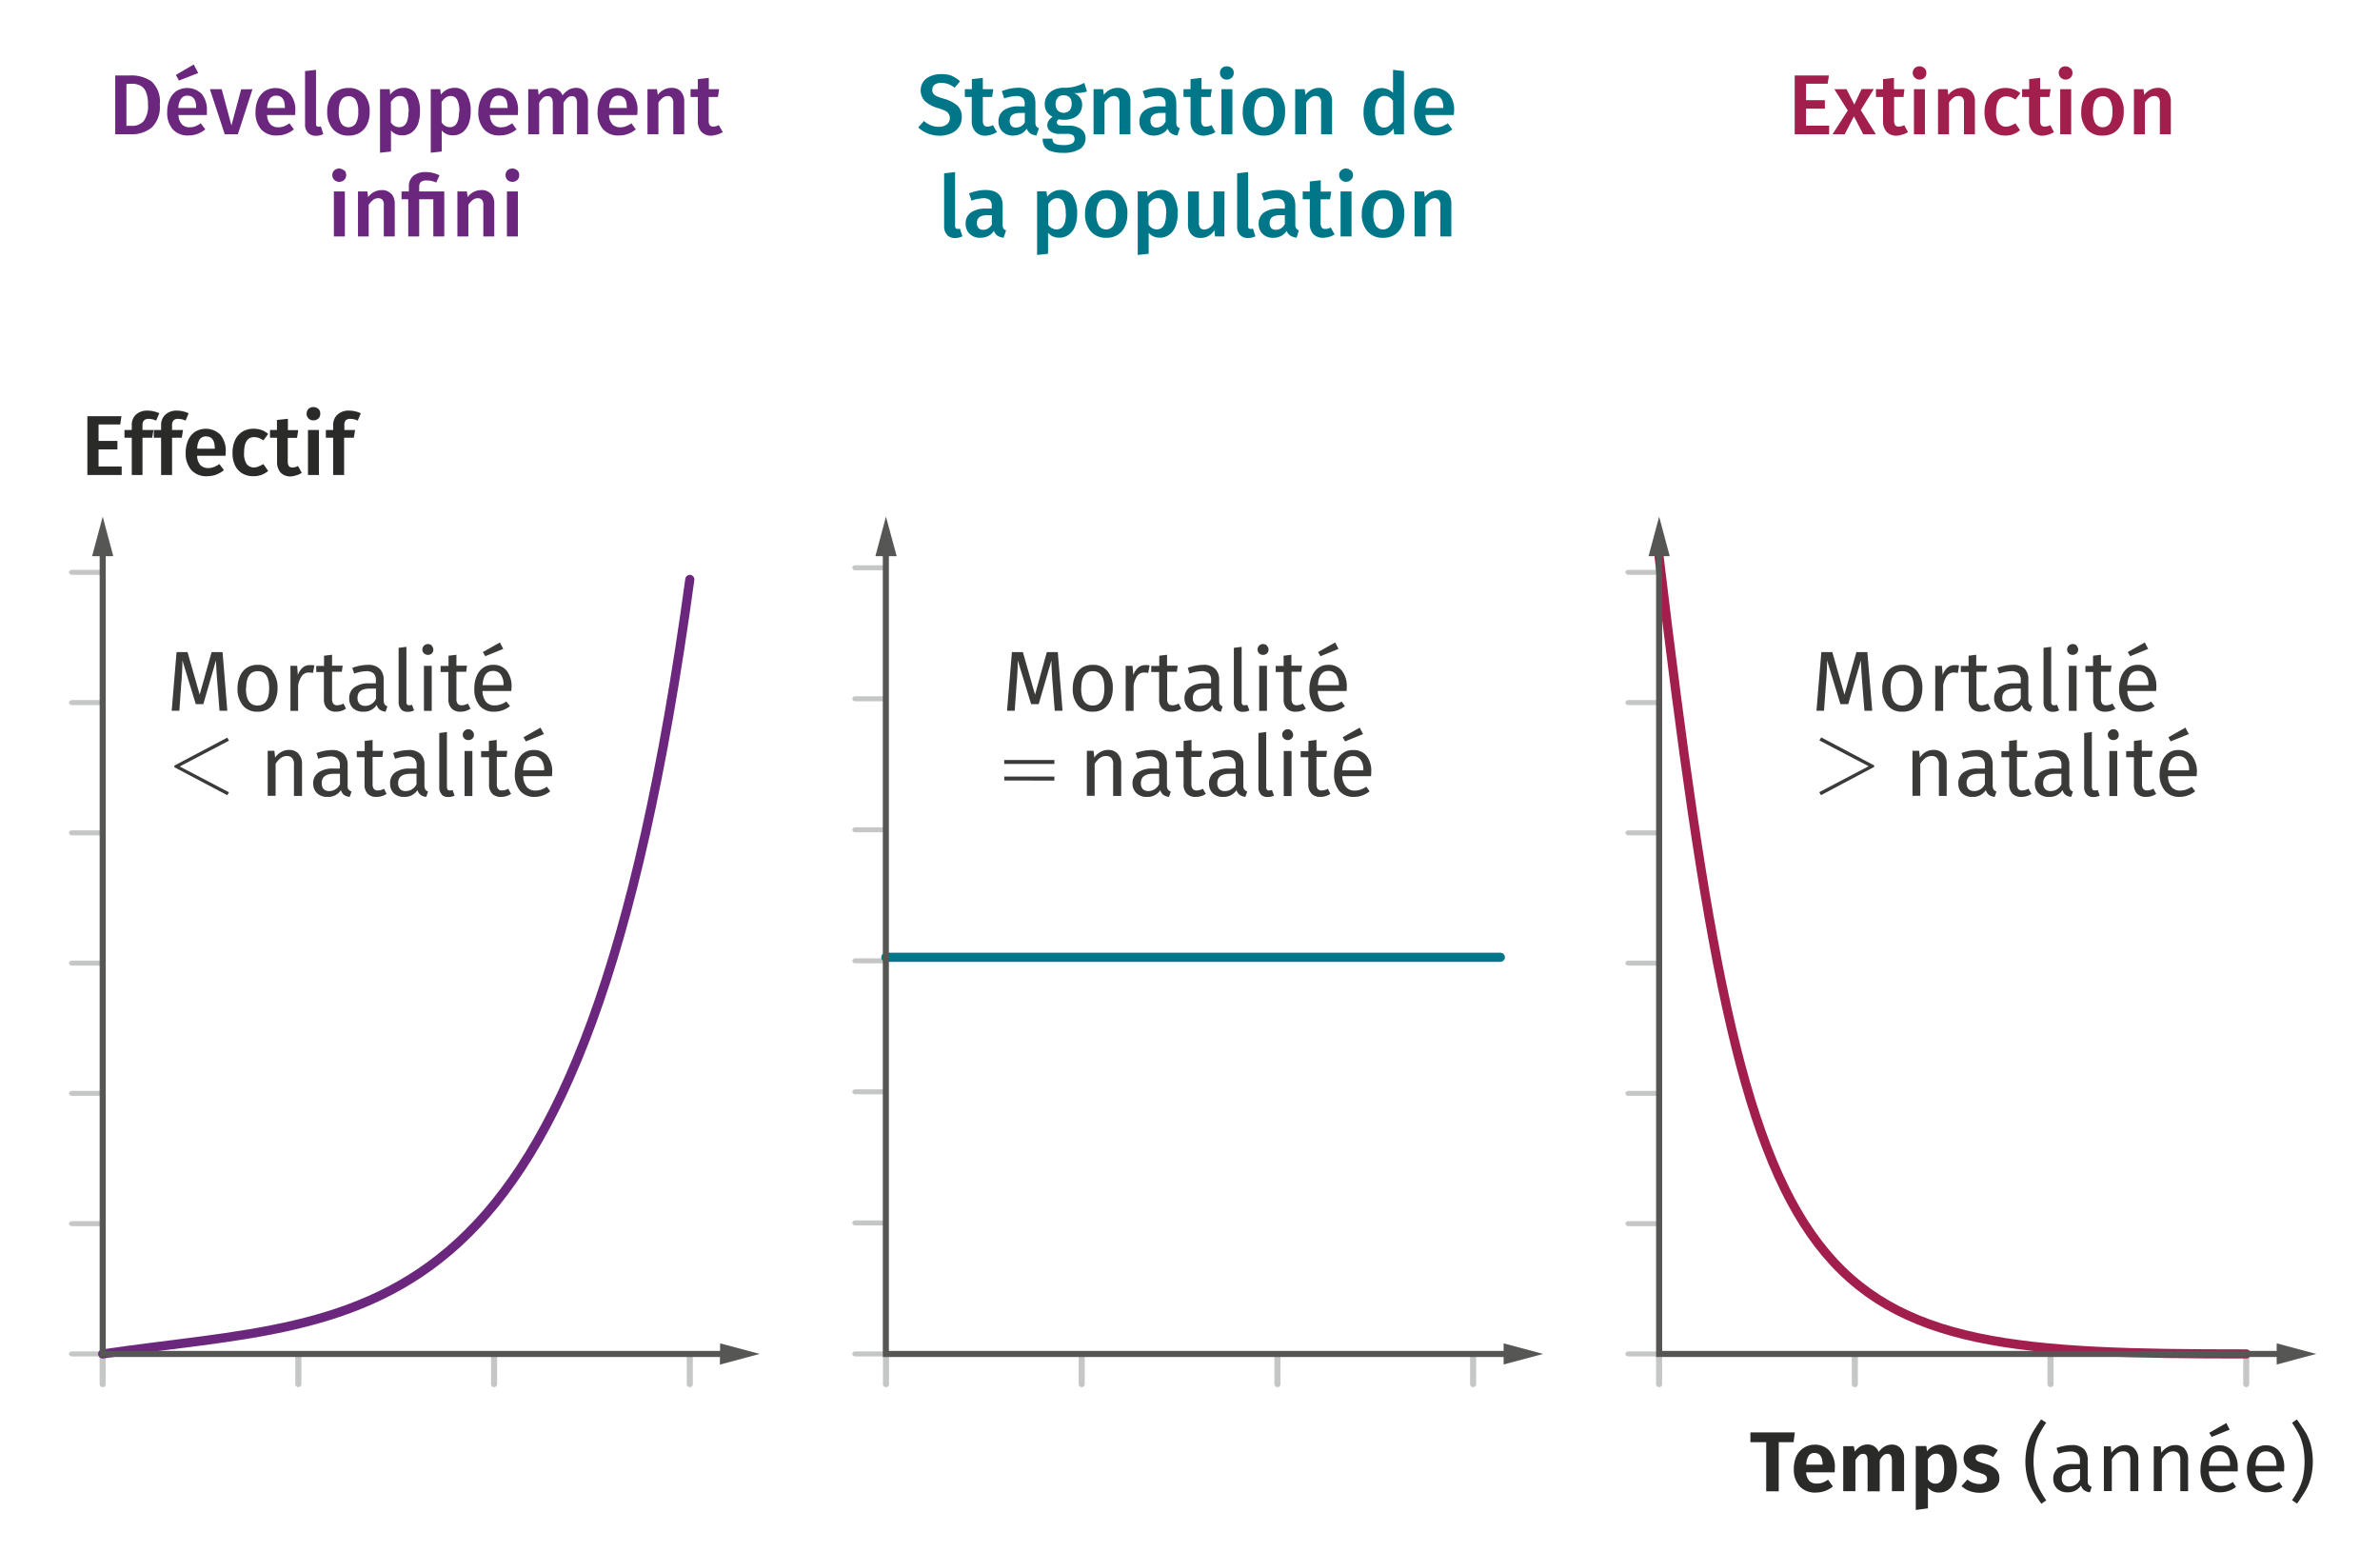 <svg xmlns="http://www.w3.org/2000/svg" xmlns:xlink="http://www.w3.org/1999/xlink" viewBox="0 0 195.591 127.559"><defs><symbol id="a" viewBox="0 0 0.5 2.768"><path fill="none" stroke="#c5c6c6" stroke-width=".5" stroke-miterlimit="10" d="M.25 2.52V.25" stroke-linecap="round"/></symbol></defs><title>EST.12.INF3_v2</title><g><use width=".5" height="2.768" transform="translate(8.187 111.212)" xlink:href="#a"/><use width=".5" height="2.768" transform="translate(56.437 111.212)" xlink:href="#a"/><use width=".5" height="2.768" transform="translate(40.354 111.212)" xlink:href="#a"/><use width=".5" height="2.768" transform="translate(24.27 111.212)" xlink:href="#a"/><use width=".5" height="2.768" transform="matrix(0 .824 -1 0 8.437 111.043)" xlink:href="#a"/><use width=".5" height="2.768" transform="matrix(0 .824 -1 0 8.437 100.339)" xlink:href="#a"/><use width=".5" height="2.768" transform="matrix(0 .824 -1 0 8.437 89.635)" xlink:href="#a"/><use width=".5" height="2.768" transform="matrix(0 .824 -1 0 8.437 78.931)" xlink:href="#a"/><use width=".5" height="2.768" transform="matrix(0 .824 -1 0 8.437 68.227)" xlink:href="#a"/><use width=".5" height="2.768" transform="matrix(0 .824 -1 0 8.437 57.524)" xlink:href="#a"/><use width=".5" height="2.768" transform="matrix(0 .824 -1 0 8.437 46.82)" xlink:href="#a"/><use width=".5" height="2.768" transform="translate(136.098 111.212)" xlink:href="#a"/><use width=".5" height="2.768" transform="translate(184.348 111.212)" xlink:href="#a"/><use width=".5" height="2.768" transform="translate(168.265 111.212)" xlink:href="#a"/><use width=".5" height="2.768" transform="translate(152.182 111.212)" xlink:href="#a"/><use width=".5" height="2.768" transform="matrix(0 .824 -1 0 136.348 111.043)" xlink:href="#a"/><use width=".5" height="2.768" transform="matrix(0 .824 -1 0 136.348 100.339)" xlink:href="#a"/><use width=".5" height="2.768" transform="matrix(0 .824 -1 0 136.348 89.635)" xlink:href="#a"/><use width=".5" height="2.768" transform="matrix(0 .824 -1 0 136.348 78.931)" xlink:href="#a"/><use width=".5" height="2.768" transform="matrix(0 .824 -1 0 136.348 68.227)" xlink:href="#a"/><use width=".5" height="2.768" transform="matrix(0 .824 -1 0 136.348 57.524)" xlink:href="#a"/><use width=".5" height="2.768" transform="matrix(0 .824 -1 0 136.348 46.82)" xlink:href="#a"/><path fill="none" stroke="#6b277d" stroke-width=".75" stroke-miterlimit="10" d="M8.44 111.25c22.4-3.3 39.58 0 48.25-63.64" stroke-linecap="round"/><path fill="none" stroke="#a21f4d" stroke-width=".75" stroke-miterlimit="10" d="M136.35 45.78c7.57 63.25 11.3 65.47 48.25 65.47" stroke-linecap="round"/><path fill="#3a3a39" d="M18.68 58.4h-.64l-.17-2.18q-.1-1.28-.12-1.96l-1.04 3.6h-.62l-1.1-3.6q0 .86-.1 2l-.15 2.14h-.63l.4-4.82h.9l1 3.5.98-3.5h.9zM22.37 55.15a2.13 2.13 0 0 1 .44 1.4 2.45 2.45 0 0 1-.2 1 1.54 1.54 0 0 1-.56.7 1.58 1.58 0 0 1-.88.23 1.5 1.5 0 0 1-1.2-.5 2.12 2.12 0 0 1-.45-1.42 2.45 2.45 0 0 1 .2-1 1.54 1.54 0 0 1 .58-.7 1.6 1.6 0 0 1 .9-.23 1.48 1.48 0 0 1 1.2.52zm-2.16 1.4q0 1.42.96 1.42.95 0 .95-1.42 0-1.4-.93-1.4-.96 0-.96 1.4zM25.84 54.67l-.12.63a1.33 1.33 0 0 0-.33-.04.7.7 0 0 0-.56.25 1.9 1.9 0 0 0-.33.8v2.1h-.63v-3.7h.55l.06.76a1.4 1.4 0 0 1 .4-.62.9.9 0 0 1 .6-.2 1.5 1.5 0 0 1 .36.03zM28.43 58.23a1.42 1.42 0 0 1-.82.25.97.97 0 0 1-.72-.26 1.07 1.07 0 0 1-.27-.8v-2.2h-.63v-.5h.64v-.84l.66-.08v.9h.87l-.07.5h-.8v2.2a.68.68 0 0 0 .1.42.4.4 0 0 0 .34.13 1.06 1.06 0 0 0 .5-.14zM31.6 57.87a.48.48 0 0 0 .24.17l-.15.44a1 1 0 0 1-.47-.16.74.74 0 0 1-.26-.4 1.24 1.24 0 0 1-1.1.56 1.18 1.18 0 0 1-.86-.3 1.07 1.07 0 0 1-.3-.8 1.06 1.06 0 0 1 .42-.9 1.98 1.98 0 0 1 1.2-.33h.57v-.27a.72.72 0 0 0-.2-.56.86.86 0 0 0-.58-.17 3.24 3.24 0 0 0-1 .2l-.16-.47a3.7 3.7 0 0 1 1.28-.25 1.33 1.33 0 0 1 .97.32 1.22 1.22 0 0 1 .33.9v1.7a.58.58 0 0 0 .08.32zm-.7-.44v-.85h-.5q-1.02 0-1.02.76a.7.7 0 0 0 .17.5.63.63 0 0 0 .47.16.96.96 0 0 0 .87-.57zM32.96 58.27a.83.83 0 0 1-.2-.6v-4.44l.64-.08v4.5a.38.38 0 0 0 .05.23.2.2 0 0 0 .18.07.63.63 0 0 0 .23-.04l.17.46a1.05 1.05 0 0 1-.5.12.75.75 0 0 1-.57-.2zM35.48 53.07a.43.43 0 0 1 .13.3.42.42 0 0 1-.12.32.45.45 0 0 1-.33.12.44.44 0 0 1-.32-.13.42.42 0 0 1-.13-.32.43.43 0 0 1 .13-.3.44.44 0 0 1 .32-.14.44.44 0 0 1 .33.13zm0 1.64v3.7h-.64v-3.7zM38.67 58.23a1.42 1.42 0 0 1-.82.25.97.97 0 0 1-.73-.26 1.07 1.07 0 0 1-.27-.8v-2.2h-.64v-.5h.65v-.84l.65-.08v.9h.87l-.07.5h-.8v2.2a.68.68 0 0 0 .1.42.4.4 0 0 0 .34.13 1.06 1.06 0 0 0 .5-.14zM42 56.78h-2.35a1.44 1.44 0 0 0 .3.9.9.9 0 0 0 .7.28 1.5 1.5 0 0 0 .5-.08 1.96 1.96 0 0 0 .46-.24l.3.38a2.04 2.04 0 0 1-1.3.46 1.5 1.5 0 0 1-1.2-.5 2.07 2.07 0 0 1-.43-1.4 2.62 2.62 0 0 1 .18-1 1.6 1.6 0 0 1 .53-.7 1.35 1.35 0 0 1 .82-.25 1.37 1.37 0 0 1 1.13.48 2.06 2.06 0 0 1 .4 1.35q0 .16-.03.33zm-.62-.52a1.37 1.37 0 0 0-.22-.83.76.76 0 0 0-.65-.3q-.78 0-.85 1.17h1.73zm-.3-3.47l.28.53-1.48.6-.2-.34zM18.68 65.34l-4.35-2.3v-.13l4.35-2.3.14.25-4.05 2.12 4.05 2.12zM24.52 61.93a1.15 1.15 0 0 1 .3.82v2.65h-.66v-2.55a.8.8 0 0 0-.15-.56.56.56 0 0 0-.42-.17.84.84 0 0 0-.52.17 1.77 1.77 0 0 0-.42.48v2.62H22v-3.7h.55l.06.56a1.44 1.44 0 0 1 .5-.46 1.26 1.26 0 0 1 .64-.17 1.03 1.03 0 0 1 .78.3zM28.66 64.87a.48.48 0 0 0 .23.17l-.15.44a1 1 0 0 1-.47-.16.74.74 0 0 1-.25-.4 1.24 1.24 0 0 1-1.1.56 1.18 1.18 0 0 1-.86-.3 1.08 1.08 0 0 1-.32-.8 1.06 1.06 0 0 1 .42-.9 1.98 1.98 0 0 1 1.2-.33h.57v-.27a.72.72 0 0 0-.2-.56.86.86 0 0 0-.57-.17 3.24 3.24 0 0 0-1 .2l-.15-.47a3.7 3.7 0 0 1 1.27-.25 1.33 1.33 0 0 1 .96.32 1.22 1.22 0 0 1 .33.9v1.7a.58.58 0 0 0 .06.32zm-.72-.44v-.85h-.48q-1.02 0-1.02.76a.7.7 0 0 0 .16.5.63.63 0 0 0 .47.16.96.96 0 0 0 .87-.57zM31.77 65.23a1.42 1.42 0 0 1-.82.25.97.97 0 0 1-.74-.26 1.07 1.07 0 0 1-.25-.8v-2.2h-.64v-.5h.65v-.84l.65-.08v.9h.87l-.07.5h-.8v2.2a.68.68 0 0 0 .1.42.4.4 0 0 0 .34.13 1.06 1.06 0 0 0 .5-.14zM34.95 64.87a.48.48 0 0 0 .23.17l-.15.44a1 1 0 0 1-.46-.16.74.74 0 0 1-.26-.4 1.24 1.24 0 0 1-1.1.56 1.18 1.18 0 0 1-.85-.3 1.08 1.08 0 0 1-.3-.8 1.06 1.06 0 0 1 .4-.9 1.98 1.98 0 0 1 1.2-.33h.58v-.27a.72.72 0 0 0-.2-.56.86.86 0 0 0-.57-.17 3.24 3.24 0 0 0-1 .2l-.16-.47a3.7 3.7 0 0 1 1.28-.25 1.33 1.33 0 0 1 .97.32 1.22 1.22 0 0 1 .32.9v1.7a.58.58 0 0 0 .08.32zm-.72-.44v-.85h-.48q-1.03 0-1.03.76a.7.7 0 0 0 .16.5.63.63 0 0 0 .48.16.96.96 0 0 0 .87-.57zM36.3 65.27a.83.83 0 0 1-.2-.6v-4.44l.63-.08v4.5a.38.38 0 0 0 .06.23.2.2 0 0 0 .17.07.63.63 0 0 0 .23-.04l.17.46a1.05 1.05 0 0 1-.5.12.75.75 0 0 1-.57-.2zM38.82 60.07a.43.43 0 0 1 .13.3.42.42 0 0 1-.13.32.45.45 0 0 1-.33.12.44.44 0 0 1-.33-.13.42.42 0 0 1-.13-.32.43.43 0 0 1 .13-.3.44.44 0 0 1 .32-.14.44.44 0 0 1 .32.13zm0 1.64v3.7h-.64v-3.7zM42 65.23a1.42 1.42 0 0 1-.8.25.97.97 0 0 1-.75-.26 1.07 1.07 0 0 1-.26-.8v-2.2h-.65v-.5h.64v-.84l.64-.08v.9h.87l-.06.5h-.8v2.2a.68.68 0 0 0 .1.42.4.4 0 0 0 .34.13 1.06 1.06 0 0 0 .5-.14zM45.34 63.78H43a1.44 1.44 0 0 0 .3.9.9.9 0 0 0 .7.28 1.52 1.52 0 0 0 .48-.08 1.98 1.98 0 0 0 .46-.24l.28.38a2.04 2.04 0 0 1-1.28.46 1.5 1.5 0 0 1-1.2-.5 2.07 2.07 0 0 1-.43-1.4 2.62 2.62 0 0 1 .2-1 1.6 1.6 0 0 1 .52-.7 1.35 1.35 0 0 1 .82-.25 1.37 1.37 0 0 1 1.13.48 2.06 2.06 0 0 1 .4 1.35q0 .16-.03.33zm-.62-.52a1.37 1.37 0 0 0-.22-.83.76.76 0 0 0-.65-.3q-.8 0-.86 1.17h1.72zm-.3-3.47l.28.53-1.48.6-.2-.34zM153.86 58.4h-.64l-.17-2.18q-.1-1.28-.12-1.96l-1.04 3.6h-.64l-1.1-3.6q0 .86-.1 2l-.15 2.14h-.62l.4-4.82h.9l1 3.5.98-3.5h.9zM157.55 55.15a2.13 2.13 0 0 1 .43 1.4 2.45 2.45 0 0 1-.2 1 1.54 1.54 0 0 1-.56.7 1.58 1.58 0 0 1-.88.23 1.5 1.5 0 0 1-1.2-.5 2.12 2.12 0 0 1-.45-1.42 2.45 2.45 0 0 1 .2-1 1.54 1.54 0 0 1 .56-.7 1.6 1.6 0 0 1 .9-.23 1.48 1.48 0 0 1 1.2.52zm-2.16 1.4q0 1.42.94 1.42.95 0 .95-1.42 0-1.4-.95-1.4-.96 0-.96 1.4zM161 54.67l-.1.63a1.33 1.33 0 0 0-.33-.04.7.7 0 0 0-.55.25 1.9 1.9 0 0 0-.33.8v2.1h-.65v-3.7h.55l.06.76a1.4 1.4 0 0 1 .4-.62.9.9 0 0 1 .6-.2 1.5 1.5 0 0 1 .35.03zM163.6 58.23a1.42 1.42 0 0 1-.8.25.97.97 0 0 1-.75-.26 1.07 1.07 0 0 1-.26-.8v-2.2h-.65v-.5h.64v-.84l.63-.08v.9h.88l-.06.5h-.8v2.2a.68.68 0 0 0 .1.42.4.4 0 0 0 .34.13 1.06 1.06 0 0 0 .5-.14zM166.8 57.87a.48.48 0 0 0 .22.17l-.15.44a1 1 0 0 1-.46-.16.74.74 0 0 1-.25-.4 1.24 1.24 0 0 1-1.1.56 1.18 1.18 0 0 1-.86-.3 1.07 1.07 0 0 1-.32-.8 1.06 1.06 0 0 1 .42-.9 1.98 1.98 0 0 1 1.2-.33h.57v-.27a.72.72 0 0 0-.2-.56.86.86 0 0 0-.57-.17 3.24 3.24 0 0 0-1 .2l-.16-.47a3.7 3.7 0 0 1 1.28-.25 1.33 1.33 0 0 1 .97.32 1.22 1.22 0 0 1 .3.9v1.7a.58.58 0 0 0 .1.32zm-.73-.44v-.85h-.48q-1.04 0-1.04.76a.7.7 0 0 0 .16.5.63.63 0 0 0 .48.16.96.96 0 0 0 .87-.57zM168.14 58.27a.83.83 0 0 1-.2-.6v-4.44l.63-.08v4.5a.38.38 0 0 0 .06.23.2.2 0 0 0 .18.07.63.63 0 0 0 .24-.04l.17.46a1.05 1.05 0 0 1-.5.12.75.75 0 0 1-.56-.2zM170.66 53.07a.43.43 0 0 1 .13.3.42.42 0 0 1-.14.32.45.45 0 0 1-.33.12.44.44 0 0 1-.32-.13.42.42 0 0 1-.12-.32.43.43 0 0 1 .13-.3.44.44 0 0 1 .33-.14.44.44 0 0 1 .33.13zm0 1.64v3.7h-.64v-3.7zM173.85 58.23a1.42 1.42 0 0 1-.82.25.97.97 0 0 1-.74-.26 1.07 1.07 0 0 1-.27-.8v-2.2h-.64v-.5h.63v-.84l.65-.08v.9h.87l-.07.5h-.8v2.2a.68.68 0 0 0 .1.42.4.4 0 0 0 .34.13 1.06 1.06 0 0 0 .5-.14zM177.18 56.78h-2.35a1.44 1.44 0 0 0 .3.9.9.9 0 0 0 .7.28 1.5 1.5 0 0 0 .5-.08 1.96 1.96 0 0 0 .45-.24l.28.38a2.04 2.04 0 0 1-1.28.46 1.5 1.5 0 0 1-1.2-.5 2.07 2.07 0 0 1-.43-1.4 2.62 2.62 0 0 1 .18-1 1.6 1.6 0 0 1 .53-.7 1.35 1.35 0 0 1 .82-.25 1.37 1.37 0 0 1 1.13.48 2.06 2.06 0 0 1 .4 1.35q0 .16-.02.33zm-.62-.52a1.37 1.37 0 0 0-.22-.83.76.76 0 0 0-.65-.3q-.8 0-.87 1.17h1.73zm-.3-3.47l.28.53-1.48.6-.2-.34zM149.65 65.34l-.14-.25 4.06-2.13-4.05-2.12.15-.25 4.35 2.3v.13zM159.7 61.93a1.15 1.15 0 0 1 .28.82v2.65h-.64v-2.55a.8.8 0 0 0-.15-.56.56.56 0 0 0-.44-.17.84.84 0 0 0-.52.17 1.77 1.77 0 0 0-.42.48v2.62h-.64v-3.7h.55l.06.56a1.44 1.44 0 0 1 .47-.46 1.26 1.26 0 0 1 .64-.17 1.03 1.03 0 0 1 .8.3zM163.84 64.87a.47.47 0 0 0 .23.17l-.14.44a1 1 0 0 1-.47-.16.74.74 0 0 1-.26-.4 1.24 1.24 0 0 1-1.1.56 1.18 1.18 0 0 1-.86-.3 1.07 1.07 0 0 1-.3-.8 1.06 1.06 0 0 1 .4-.9 1.98 1.98 0 0 1 1.2-.33h.58v-.27a.72.72 0 0 0-.2-.56.86.86 0 0 0-.57-.17 3.24 3.24 0 0 0-1 .2l-.15-.47a3.7 3.7 0 0 1 1.27-.25 1.33 1.33 0 0 1 .97.32 1.22 1.22 0 0 1 .32.9v1.7a.58.58 0 0 0 .08.32zm-.72-.44v-.85h-.48q-1.02 0-1.02.76a.7.7 0 0 0 .16.5.63.63 0 0 0 .47.16.96.96 0 0 0 .87-.57zM166.95 65.23a1.42 1.42 0 0 1-.83.25.97.97 0 0 1-.73-.26 1.07 1.07 0 0 1-.27-.8v-2.2h-.64v-.5h.63v-.84l.64-.08v.9h.88l-.07.5h-.8v2.2a.68.68 0 0 0 .1.42.4.4 0 0 0 .34.13 1.05 1.05 0 0 0 .5-.15zM170.13 64.87a.47.47 0 0 0 .23.17l-.15.44a1 1 0 0 1-.45-.16.74.74 0 0 1-.26-.4 1.24 1.24 0 0 1-1.1.56 1.18 1.18 0 0 1-.87-.3 1.07 1.07 0 0 1-.3-.8 1.06 1.06 0 0 1 .4-.9 1.98 1.98 0 0 1 1.2-.33h.58v-.27a.72.72 0 0 0-.18-.56.86.86 0 0 0-.58-.17 3.24 3.24 0 0 0-1 .2l-.16-.47a3.7 3.7 0 0 1 1.28-.25 1.33 1.33 0 0 1 .97.32 1.22 1.22 0 0 1 .32.9v1.7a.58.58 0 0 0 .08.32zm-.72-.44v-.85h-.48q-1.02 0-1.02.76a.7.7 0 0 0 .16.5.63.63 0 0 0 .48.16.96.96 0 0 0 .87-.57zM171.48 65.27a.83.83 0 0 1-.2-.6v-4.44l.63-.08v4.5a.37.37 0 0 0 .07.23.2.2 0 0 0 .17.07.63.63 0 0 0 .24-.04l.17.46a1.05 1.05 0 0 1-.5.12.74.74 0 0 1-.57-.2zM174 60.07a.43.43 0 0 1 .12.3.42.42 0 0 1-.12.32.45.45 0 0 1-.33.12.44.44 0 0 1-.32-.13.42.42 0 0 1-.13-.32.43.43 0 0 1 .13-.3.44.44 0 0 1 .32-.14.44.44 0 0 1 .33.13zm0 1.64v3.7h-.65v-3.7zM177.2 65.23a1.42 1.42 0 0 1-.84.25.97.97 0 0 1-.73-.26 1.07 1.07 0 0 1-.26-.8v-2.2h-.64v-.5h.64v-.84l.64-.08v.9h.9l-.08.5h-.8v2.2a.68.68 0 0 0 .1.42.4.4 0 0 0 .34.13 1.05 1.05 0 0 0 .5-.15zM180.52 63.78h-2.35a1.44 1.44 0 0 0 .3.9.9.9 0 0 0 .7.28 1.5 1.5 0 0 0 .48-.08 1.94 1.94 0 0 0 .47-.24l.28.38a2.04 2.04 0 0 1-1.28.46 1.5 1.5 0 0 1-1.2-.5 2.07 2.07 0 0 1-.44-1.4 2.62 2.62 0 0 1 .2-1 1.6 1.6 0 0 1 .52-.7 1.35 1.35 0 0 1 .82-.25 1.37 1.37 0 0 1 1.12.48 2.06 2.06 0 0 1 .4 1.35q0 .16-.02.33zm-.62-.52a1.37 1.37 0 0 0-.22-.83.76.76 0 0 0-.65-.3q-.8 0-.86 1.17h1.73zm-.3-3.47l.28.53-1.5.6-.18-.34z"/></g><g><path fill="#6b277d" d="M12.46 6.7a2.24 2.24 0 0 1 .67 1.9 2.34 2.34 0 0 1-.66 1.88 2.56 2.56 0 0 1-1.7.55h-1.3V6.2h1.2a2.92 2.92 0 0 1 1.8.5zm-2.07.2v3.44h.44a1.25 1.25 0 0 0 .97-.38 2.04 2.04 0 0 0 .36-1.37 2.53 2.53 0 0 0-.18-1.07 1 1 0 0 0-.47-.5 1.66 1.66 0 0 0-.68-.14zM17 9.45h-2.33a1.18 1.18 0 0 0 .28.77.87.87 0 0 0 .63.24 1.32 1.32 0 0 0 .46-.08 2.15 2.15 0 0 0 .46-.25l.37.5a2.13 2.13 0 0 1-1.37.5 1.65 1.65 0 0 1-1.3-.5 2.06 2.06 0 0 1-.46-1.43 2.53 2.53 0 0 1 .2-1.02 1.62 1.62 0 0 1 .56-.7 1.7 1.7 0 0 1 2.08.24A2.03 2.03 0 0 1 17 9.1c0 .04 0 .16 0 .35zM15.92 5.3l.37.7-1.58.62-.26-.46zm.2 3.53q0-.97-.73-.97a.6.6 0 0 0-.5.24 1.44 1.44 0 0 0-.23.77h1.45zM20.75 7.33l-1.2 3.7h-1.08l-1.22-3.7h.97l.8 2.98.8-2.97zM24.28 9.45h-2.33a1.18 1.18 0 0 0 .28.77.87.87 0 0 0 .63.24 1.32 1.32 0 0 0 .47-.08 2.15 2.15 0 0 0 .46-.25l.36.5a2.13 2.13 0 0 1-1.37.5 1.65 1.65 0 0 1-1.32-.5 2.06 2.06 0 0 1-.46-1.43 2.53 2.53 0 0 1 .2-1.02 1.62 1.62 0 0 1 .57-.7 1.7 1.7 0 0 1 2.07.24 2.03 2.03 0 0 1 .43 1.37c0 .04 0 .16-.02.35zm-.87-.62q0-.97-.7-.97a.6.6 0 0 0-.53.24 1.44 1.44 0 0 0-.22.77h1.46zM25.3 10.9a.97.97 0 0 1-.23-.72V5.84l.9-.1v4.4c0 .2.06.27.2.27a.66.66 0 0 0 .2-.02l.2.63a1.42 1.42 0 0 1-.6.14.9.9 0 0 1-.66-.25zM29.92 7.74a2.1 2.1 0 0 1 .46 1.43 2.38 2.38 0 0 1-.2 1.03 1.6 1.6 0 0 1-.6.7 1.73 1.73 0 0 1-.94.24 1.62 1.62 0 0 1-1.28-.53 2.1 2.1 0 0 1-.47-1.43 2.35 2.35 0 0 1 .2-1.02 1.6 1.6 0 0 1 .6-.68 1.74 1.74 0 0 1 .94-.25 1.6 1.6 0 0 1 1.28.52zm-2.08 1.43a1.84 1.84 0 0 0 .2.97.73.73 0 0 0 1.2 0 1.85 1.85 0 0 0 .2-.97 1.82 1.82 0 0 0-.2-.96.66.66 0 0 0-.6-.3q-.8 0-.8 1.27zM34.18 7.73a2.6 2.6 0 0 1 .33 1.44 2.82 2.82 0 0 1-.16 1.02 1.54 1.54 0 0 1-.5.68 1.26 1.26 0 0 1-.8.25 1.16 1.16 0 0 1-.92-.4v1.73l-.9.1V7.33h.8l.03.45a1.46 1.46 0 0 1 .5-.42 1.3 1.3 0 0 1 .6-.14 1.15 1.15 0 0 1 1.03.5zm-.6 1.44a2.04 2.04 0 0 0-.18-.98.57.57 0 0 0-.53-.3.7.7 0 0 0-.42.13 1.2 1.2 0 0 0-.33.37v1.66a.8.8 0 0 0 .68.4q.77 0 .77-1.3zM38.35 7.73a2.6 2.6 0 0 1 .33 1.44 2.82 2.82 0 0 1-.17 1.02 1.54 1.54 0 0 1-.5.68 1.26 1.26 0 0 1-.78.25 1.16 1.16 0 0 1-.93-.4v1.73l-.9.1V7.33h.78l.05.45a1.46 1.46 0 0 1 .5-.42 1.3 1.3 0 0 1 .58-.14 1.15 1.15 0 0 1 1.05.5zm-.6 1.44a2.04 2.04 0 0 0-.18-.98.57.57 0 0 0-.52-.3.7.7 0 0 0-.42.13 1.2 1.2 0 0 0-.34.37v1.66a.8.8 0 0 0 .67.4q.77 0 .77-1.3zM42.58 9.45h-2.32a1.18 1.18 0 0 0 .28.77.87.87 0 0 0 .63.24 1.3 1.3 0 0 0 .46-.08 2.15 2.15 0 0 0 .46-.25l.36.5a2.13 2.13 0 0 1-1.37.5 1.65 1.65 0 0 1-1.3-.5 2.06 2.06 0 0 1-.47-1.43 2.53 2.53 0 0 1 .2-1.02 1.62 1.62 0 0 1 .56-.7 1.7 1.7 0 0 1 2.08.24 2.04 2.04 0 0 1 .42 1.37c0 .04 0 .16-.02.35zm-.87-.62q0-.97-.7-.97a.6.6 0 0 0-.52.24 1.44 1.44 0 0 0-.22.77h1.45zM48.05 7.53a1.2 1.2 0 0 1 .27.82v2.68h-.9V8.5c0-.4-.14-.6-.4-.6a.55.55 0 0 0-.38.13 1.66 1.66 0 0 0-.33.42v2.58h-.88V8.5q0-.6-.4-.6a.56.56 0 0 0-.4.13 1.68 1.68 0 0 0-.32.42v2.58h-.9v-3.7h.8l.06.48a1.27 1.27 0 0 1 1.07-.58.95.95 0 0 1 .55.17.92.92 0 0 1 .34.44 1.73 1.73 0 0 1 .5-.46 1.2 1.2 0 0 1 .62-.16.9.9 0 0 1 .7.3zM52.37 9.45h-2.32a1.18 1.18 0 0 0 .28.77.87.87 0 0 0 .63.24 1.3 1.3 0 0 0 .46-.08 2.15 2.15 0 0 0 .47-.25l.36.5a2.13 2.13 0 0 1-1.38.5 1.65 1.65 0 0 1-1.3-.5 2.06 2.06 0 0 1-.46-1.43 2.53 2.53 0 0 1 .2-1.02 1.62 1.62 0 0 1 .56-.7 1.7 1.7 0 0 1 2.1.24 2.04 2.04 0 0 1 .42 1.37c0 .04 0 .16-.03.35zm-.86-.62q0-.97-.7-.97a.6.6 0 0 0-.53.24 1.44 1.44 0 0 0-.22.77h1.46zM55.95 7.52a1.17 1.17 0 0 1 .28.83v2.68h-.9V8.5a.7.7 0 0 0-.12-.47.43.43 0 0 0-.33-.14.66.66 0 0 0-.4.14 1.65 1.65 0 0 0-.37.4v2.6h-.9v-3.7h.78l.07.47a1.38 1.38 0 0 1 1.13-.58 1 1 0 0 1 .77.3zM59.4 10.85a1.45 1.45 0 0 1-.45.2 1.76 1.76 0 0 1-.5.1 1.1 1.1 0 0 1-.82-.33 1.28 1.28 0 0 1-.28-.9V7.97h-.6v-.64h.6V6.5l.9-.1v.93h.85l-.1.64h-.76V9.9a.64.64 0 0 0 .1.4.36.36 0 0 0 .3.1.9.9 0 0 0 .43-.12zM28.3 14a.53.53 0 0 1 .15.4.52.52 0 0 1-.16.38.56.56 0 0 1-.42.16.55.55 0 0 1-.4-.16.52.52 0 0 1-.16-.38.53.53 0 0 1 .16-.4.55.55 0 0 1 .4-.15.56.56 0 0 1 .4.16zm.04 1.73v3.7h-.9v-3.7zM32.16 15.92a1.17 1.17 0 0 1 .28.83v2.68h-.9V16.9a.7.7 0 0 0-.1-.47.43.43 0 0 0-.35-.14.66.66 0 0 0-.43.14 1.65 1.65 0 0 0-.36.4v2.6h-.88v-3.7h.77l.06.47a1.38 1.38 0 0 1 1.13-.58 1 1 0 0 1 .76.3zM36.12 14.4l-.27.6a1.8 1.8 0 0 0-.8-.17.7.7 0 0 0-.46.12.53.53 0 0 0-.14.4v.38h2.06v3.7h-.9v-3.06h-1.16v3.06h-.9v-3.06H33v-.64h.6v-.4a1.13 1.13 0 0 1 .34-.86 1.53 1.53 0 0 1 1.07-.33 2.55 2.55 0 0 1 1.12.27zM40.35 15.92a1.17 1.17 0 0 1 .27.83v2.68h-.9V16.9a.7.7 0 0 0-.1-.47.43.43 0 0 0-.35-.14.66.66 0 0 0-.42.14 1.65 1.65 0 0 0-.36.4v2.6h-.9v-3.7h.78l.06.47a1.38 1.38 0 0 1 1.13-.58 1 1 0 0 1 .78.3zM42.52 14a.53.53 0 0 1 .15.4.52.52 0 0 1-.15.38.56.56 0 0 1-.4.16.55.55 0 0 1-.42-.16.52.52 0 0 1-.15-.38.53.53 0 0 1 .15-.4.55.55 0 0 1 .4-.15.56.56 0 0 1 .42.16zm.04 1.73v3.7h-.9v-3.7z"/><path fill="#2a2a29" d="M9.98 34.2l-.1.68H8.1v1.35h1.55v.7H8.1v1.4H10v.7H7.18V34.2zM11.83 34.55a.55.55 0 0 0-.12.38v.4h.9l-.1.64h-.8v3.06h-.88v-3.06h-.6v-.64h.6v-.4a1.13 1.13 0 0 1 .34-.86 1.34 1.34 0 0 1 .96-.33 2.26 2.26 0 0 1 .96.22l-.26.6a1.43 1.43 0 0 0-.6-.14.5.5 0 0 0-.4.13zM14.26 34.55a.55.55 0 0 0-.12.38v.4h.9l-.1.64h-.8v3.06h-.9v-3.06h-.6v-.64h.6v-.4a1.13 1.13 0 0 1 .35-.86 1.34 1.34 0 0 1 .95-.33 2.26 2.26 0 0 1 .96.22l-.25.6a1.43 1.43 0 0 0-.6-.14.5.5 0 0 0-.4.13zM18.52 37.45H16.2a1.18 1.18 0 0 0 .27.77.87.87 0 0 0 .63.24 1.3 1.3 0 0 0 .46-.08 2.15 2.15 0 0 0 .47-.25l.37.5a2.13 2.13 0 0 1-1.37.5 1.65 1.65 0 0 1-1.3-.5 2.06 2.06 0 0 1-.47-1.43 2.53 2.53 0 0 1 .2-1.02 1.62 1.62 0 0 1 .57-.7 1.7 1.7 0 0 1 2.08.24 2.04 2.04 0 0 1 .44 1.37c0 .04 0 .16-.02.35zm-.87-.62q0-.97-.72-.97a.6.6 0 0 0-.52.24 1.44 1.44 0 0 0-.2.77h1.45zM21.5 35.33a1.76 1.76 0 0 1 .54.33l-.4.53a1.42 1.42 0 0 0-.36-.2 1.13 1.13 0 0 0-.4-.07q-.82 0-.82 1.27a1.55 1.55 0 0 0 .2.92.73.73 0 0 0 .63.3 1 1 0 0 0 .35-.08 2.4 2.4 0 0 0 .4-.2l.4.57a1.84 1.84 0 0 1-1.2.43 1.77 1.77 0 0 1-.93-.23 1.54 1.54 0 0 1-.6-.67 2.33 2.33 0 0 1-.2-1.02 2.44 2.44 0 0 1 .2-1.03 1.62 1.62 0 0 1 .6-.7 1.68 1.68 0 0 1 .92-.25 1.9 1.9 0 0 1 .65.1zM24.8 38.85a1.45 1.45 0 0 1-.43.2 1.76 1.76 0 0 1-.5.1 1.1 1.1 0 0 1-.82-.33 1.28 1.28 0 0 1-.28-.9v-1.95h-.58v-.64h.57v-.82l.9-.1v.93h.85l-.1.64h-.76v1.93a.64.64 0 0 0 .1.4.36.36 0 0 0 .3.1.9.9 0 0 0 .44-.12zM26.17 33.6a.53.53 0 0 1 .15.4.52.52 0 0 1-.15.38.56.56 0 0 1-.4.16.55.55 0 0 1-.42-.16.52.52 0 0 1-.15-.38.53.53 0 0 1 .15-.4.55.55 0 0 1 .4-.15.56.56 0 0 1 .42.16zm.04 1.73v3.7h-.9v-3.7zM28.4 34.55a.55.55 0 0 0-.1.38v.4h.88l-.1.64h-.8v3.06h-.9v-3.06h-.6v-.64h.6v-.4a1.13 1.13 0 0 1 .35-.86 1.34 1.34 0 0 1 .97-.33 2.26 2.26 0 0 1 .95.22l-.25.6a1.43 1.43 0 0 0-.6-.14.5.5 0 0 0-.4.13z"/><path fill="#078" d="M78.2 6.23a2.25 2.25 0 0 1 .7.45l-.45.53a1.8 1.8 0 0 0-.52-.3 1.6 1.6 0 0 0-.57-.1.9.9 0 0 0-.54.14.5.5 0 0 0-.2.43.52.52 0 0 0 .07.3.74.74 0 0 0 .28.22 4.3 4.3 0 0 0 .63.22 2.83 2.83 0 0 1 1.08.56 1.25 1.25 0 0 1 .36.97 1.37 1.37 0 0 1-.22.77 1.46 1.46 0 0 1-.63.53 2.34 2.34 0 0 1-1 .2 2.6 2.6 0 0 1-.98-.2 2.3 2.3 0 0 1-.75-.48l.47-.53a2.17 2.17 0 0 0 .58.36 1.74 1.74 0 0 0 .67.12 1.03 1.03 0 0 0 .63-.2.63.63 0 0 0 .25-.52.65.65 0 0 0-.1-.35.74.74 0 0 0-.27-.24 3.56 3.56 0 0 0-.58-.22A2.76 2.76 0 0 1 76 8.3a1.3 1.3 0 0 1-.13-1.58 1.38 1.38 0 0 1 .6-.46 2.07 2.07 0 0 1 .84-.17 2.45 2.45 0 0 1 .9.13zM81.93 10.85a1.46 1.46 0 0 1-.44.2 1.76 1.76 0 0 1-.5.1 1.1 1.1 0 0 1-.83-.33 1.28 1.28 0 0 1-.3-.9V7.97h-.57v-.64h.58V6.5l.9-.1v.93h.86l-.1.64h-.76V9.9a.64.64 0 0 0 .1.4.35.35 0 0 0 .3.1.9.9 0 0 0 .43-.12zM85.16 10.37a.43.43 0 0 0 .22.16l-.2.6a1.13 1.13 0 0 1-.5-.16.8.8 0 0 1-.3-.4 1.2 1.2 0 0 1-.48.43 1.45 1.45 0 0 1-.64.14 1.2 1.2 0 0 1-.87-.32 1.1 1.1 0 0 1-.33-.83 1.07 1.07 0 0 1 .43-.93 2.1 2.1 0 0 1 1.25-.32h.47v-.2a.64.64 0 0 0-.17-.5.8.8 0 0 0-.53-.15 3.12 3.12 0 0 0-.98.2l-.2-.6a3.73 3.73 0 0 1 1.34-.28q1.42 0 1.42 1.28v1.55a.6.6 0 0 0 .06.32zm-.94-.34v-.75h-.38q-.86 0-.86.64a.6.6 0 0 0 .13.42.5.5 0 0 0 .4.14.8.8 0 0 0 .72-.45zM89.33 7.52a3.42 3.42 0 0 1-1.07.13 1.22 1.22 0 0 1 .5.38.95.95 0 0 1 .17.57 1.17 1.17 0 0 1-.17.64 1.2 1.2 0 0 1-.52.45 1.84 1.84 0 0 1-.8.15A1.53 1.53 0 0 1 87 9.8a.32.32 0 0 0-.15.26q0 .26.45.26h.56a1.78 1.78 0 0 1 .7.14 1.1 1.1 0 0 1 .5.37.93.93 0 0 1 .15.54 1 1 0 0 1-.46.87 2.52 2.52 0 0 1-1.37.32 3.07 3.07 0 0 1-1.02-.14.97.97 0 0 1-.52-.38 1.22 1.22 0 0 1-.15-.65h.8a.56.56 0 0 0 .08.3.45.45 0 0 0 .26.17 2.12 2.12 0 0 0 .56.06 1.5 1.5 0 0 0 .72-.13.4.4 0 0 0 .2-.36.38.38 0 0 0-.15-.33.8.8 0 0 0-.47-.1h-.56a1.3 1.3 0 0 1-.8-.2.62.62 0 0 1-.26-.52.7.7 0 0 1 .12-.38 1 1 0 0 1 .32-.3 1.23 1.23 0 0 1-.5-.44 1.15 1.15 0 0 1-.15-.6 1.25 1.25 0 0 1 .2-.7 1.28 1.28 0 0 1 .54-.47 1.83 1.83 0 0 1 .78-.18 3.34 3.34 0 0 0 .95-.1 3.95 3.95 0 0 0 .78-.3zm-2.4.5a.74.74 0 0 0-.18.52.77.77 0 0 0 .17.53.7.7 0 0 0 .98 0 .8.8 0 0 0 .17-.54q0-.7-.68-.7a.6.6 0 0 0-.48.2zM92.62 7.52a1.17 1.17 0 0 1 .28.83v2.68H92V8.5a.7.7 0 0 0-.12-.47.42.42 0 0 0-.34-.14.66.66 0 0 0-.4.14 1.64 1.64 0 0 0-.37.4v2.6h-.9v-3.7h.78l.07.47a1.37 1.37 0 0 1 1.13-.58 1 1 0 0 1 .77.3zM96.74 10.37a.42.42 0 0 0 .22.16l-.2.6a1.13 1.13 0 0 1-.5-.16.8.8 0 0 1-.3-.4 1.2 1.2 0 0 1-.5.43 1.44 1.44 0 0 1-.62.14 1.2 1.2 0 0 1-.87-.32 1.1 1.1 0 0 1-.33-.83 1.07 1.07 0 0 1 .44-.93 2.1 2.1 0 0 1 1.25-.32h.46v-.2a.64.64 0 0 0-.17-.5.8.8 0 0 0-.53-.15 3.12 3.12 0 0 0-.98.2l-.2-.6a3.73 3.73 0 0 1 1.34-.28q1.42 0 1.42 1.28v1.55a.6.6 0 0 0 .06.32zm-.95-.34v-.75h-.38q-.87 0-.86.64a.6.6 0 0 0 .13.42.5.5 0 0 0 .38.14.8.8 0 0 0 .7-.45zM99.88 10.85a1.45 1.45 0 0 1-.44.2 1.76 1.76 0 0 1-.5.1 1.1 1.1 0 0 1-.82-.33 1.28 1.28 0 0 1-.28-.9V7.97h-.58v-.64h.58V6.5l.9-.1v.93h.85l-.1.64h-.77V9.9a.64.64 0 0 0 .1.4.36.36 0 0 0 .3.1.9.9 0 0 0 .44-.12zM101.24 5.6a.53.53 0 0 1 .15.4.52.52 0 0 1-.16.38.56.56 0 0 1-.4.16.55.55 0 0 1-.42-.16.52.52 0 0 1-.15-.38.53.53 0 0 1 .15-.4.55.55 0 0 1 .4-.15.56.56 0 0 1 .42.16zm.04 1.73v3.7h-.9v-3.7zM105.15 7.74a2.1 2.1 0 0 1 .46 1.43 2.38 2.38 0 0 1-.2 1.03 1.6 1.6 0 0 1-.6.7 1.72 1.72 0 0 1-.94.24 1.62 1.62 0 0 1-1.28-.53 2.1 2.1 0 0 1-.46-1.43 2.36 2.36 0 0 1 .2-1.02 1.6 1.6 0 0 1 .62-.68 1.74 1.74 0 0 1 .93-.25 1.6 1.6 0 0 1 1.28.52zm-2.08 1.43a1.84 1.84 0 0 0 .2.97.73.73 0 0 0 1.2 0 1.85 1.85 0 0 0 .2-.97 1.82 1.82 0 0 0-.2-.96.66.66 0 0 0-.6-.3q-.8 0-.8 1.27zM109.2 7.52a1.17 1.17 0 0 1 .27.83v2.68h-.9V8.5a.7.7 0 0 0-.1-.47.43.43 0 0 0-.35-.14.66.66 0 0 0-.42.14 1.65 1.65 0 0 0-.36.4v2.6h-.9v-3.7h.78l.07.47a1.38 1.38 0 0 1 1.12-.58 1 1 0 0 1 .77.3zM115.38 5.84v5.2h-.8l-.06-.48a1.3 1.3 0 0 1-.44.42 1.2 1.2 0 0 1-.6.16 1.2 1.2 0 0 1-1.05-.53 2.46 2.46 0 0 1-.37-1.42 2.65 2.65 0 0 1 .18-1 1.6 1.6 0 0 1 .52-.7 1.32 1.32 0 0 1 1.72.14V5.74zm-1.24 4.5a1.2 1.2 0 0 0 .34-.36v-1.7a1.3 1.3 0 0 0-.32-.3.73.73 0 0 0-.38-.1.64.64 0 0 0-.57.33 1.8 1.8 0 0 0-.2.97 1.98 1.98 0 0 0 .2 1 .6.6 0 0 0 .52.3.77.77 0 0 0 .42-.13zM119.47 9.45h-2.32a1.18 1.18 0 0 0 .28.77.87.87 0 0 0 .63.24 1.3 1.3 0 0 0 .46-.08 2.15 2.15 0 0 0 .46-.25l.37.5a2.13 2.13 0 0 1-1.37.5 1.65 1.65 0 0 1-1.3-.5 2.06 2.06 0 0 1-.46-1.43 2.53 2.53 0 0 1 .2-1.02 1.62 1.62 0 0 1 .56-.7 1.7 1.7 0 0 1 2.1.24 2.04 2.04 0 0 1 .42 1.37c0 .04 0 .16-.03.35zm-.86-.62q0-.97-.7-.97a.6.6 0 0 0-.53.24 1.44 1.44 0 0 0-.22.77h1.46zM77.84 19.3a.97.97 0 0 1-.25-.72v-4.34l.9-.1v4.4c0 .2.06.27.2.27a.66.66 0 0 0 .2-.02l.2.63a1.42 1.42 0 0 1-.6.14.9.9 0 0 1-.66-.25zM82.46 18.77a.43.43 0 0 0 .22.16l-.2.6a1.13 1.13 0 0 1-.5-.16.8.8 0 0 1-.3-.4 1.2 1.2 0 0 1-.48.43 1.45 1.45 0 0 1-.64.14 1.2 1.2 0 0 1-.87-.32 1.1 1.1 0 0 1-.33-.83 1.07 1.07 0 0 1 .43-.93 2.1 2.1 0 0 1 1.25-.32h.46v-.2a.64.64 0 0 0-.15-.5.8.8 0 0 0-.53-.15 3.12 3.12 0 0 0-.98.2l-.2-.6a3.73 3.73 0 0 1 1.33-.28q1.43 0 1.43 1.28v1.55a.6.6 0 0 0 .06.32zm-.95-.34v-.75h-.36q-.86 0-.87.64a.6.6 0 0 0 .14.42.5.5 0 0 0 .4.14.8.8 0 0 0 .7-.45zM88.18 16.13a2.6 2.6 0 0 1 .34 1.44 2.82 2.82 0 0 1-.17 1.02 1.55 1.55 0 0 1-.5.68 1.26 1.26 0 0 1-.8.26 1.16 1.16 0 0 1-.92-.4v1.72l-.9.1v-5.23H86l.06.45a1.45 1.45 0 0 1 .5-.42 1.3 1.3 0 0 1 .6-.14 1.15 1.15 0 0 1 1.02.5zm-.6 1.44a2.04 2.04 0 0 0-.17-.98.57.57 0 0 0-.52-.3.7.7 0 0 0-.42.13 1.18 1.18 0 0 0-.33.37v1.66a.8.8 0 0 0 .68.4q.78 0 .78-1.3zM92.2 16.14a2.1 2.1 0 0 1 .45 1.43 2.38 2.38 0 0 1-.2 1.03 1.6 1.6 0 0 1-.6.7 1.72 1.72 0 0 1-.94.24 1.62 1.62 0 0 1-1.27-.53 2.1 2.1 0 0 1-.47-1.43 2.35 2.35 0 0 1 .2-1.02 1.6 1.6 0 0 1 .62-.68 1.74 1.74 0 0 1 .93-.25 1.6 1.6 0 0 1 1.3.52zm-2.1 1.43a1.84 1.84 0 0 0 .2.97.73.73 0 0 0 1.2 0 1.85 1.85 0 0 0 .2-.97 1.82 1.82 0 0 0-.2-.96.66.66 0 0 0-.6-.3q-.8 0-.8 1.27zM96.44 16.13a2.6 2.6 0 0 1 .34 1.44 2.82 2.82 0 0 1-.17 1.02 1.54 1.54 0 0 1-.5.68 1.26 1.26 0 0 1-.78.26 1.16 1.16 0 0 1-.93-.4v1.72l-.9.1v-5.23h.77l.05.45a1.46 1.46 0 0 1 .5-.42 1.3 1.3 0 0 1 .6-.14 1.15 1.15 0 0 1 1.02.5zm-.6 1.44a2.04 2.04 0 0 0-.17-.98.57.57 0 0 0-.53-.3.7.7 0 0 0-.42.13 1.2 1.2 0 0 0-.33.37v1.66a.8.8 0 0 0 .67.4q.77 0 .77-1.3zM100.62 19.43h-.77l-.05-.52a1.36 1.36 0 0 1-.48.48 1.33 1.33 0 0 1-.66.16.97.97 0 0 1-.76-.3 1.23 1.23 0 0 1-.27-.85v-2.67h.9v2.54a.72.72 0 0 0 .1.45.42.42 0 0 0 .35.14.9.9 0 0 0 .75-.53v-2.6h.9zM101.9 19.3a.97.97 0 0 1-.23-.72v-4.34l.9-.1v4.4c0 .2.06.27.2.27a.66.66 0 0 0 .2-.02l.2.63a1.42 1.42 0 0 1-.6.14.9.9 0 0 1-.66-.25zM106.54 18.77a.42.42 0 0 0 .2.16l-.18.6a1.13 1.13 0 0 1-.5-.16.8.8 0 0 1-.32-.4 1.2 1.2 0 0 1-.47.43 1.44 1.44 0 0 1-.63.14 1.2 1.2 0 0 1-.88-.32 1.1 1.1 0 0 1-.32-.83 1.07 1.07 0 0 1 .44-.93 2.1 2.1 0 0 1 1.24-.32h.47v-.2a.64.64 0 0 0-.18-.5.8.8 0 0 0-.53-.15 3.12 3.12 0 0 0-1 .2l-.2-.6a3.73 3.73 0 0 1 1.35-.28q1.42 0 1.42 1.28v1.55a.6.6 0 0 0 .07.32zm-.95-.34v-.75h-.38q-.87 0-.87.64a.6.6 0 0 0 .13.42.5.5 0 0 0 .4.14.8.8 0 0 0 .7-.45zM109.68 19.26a1.45 1.45 0 0 1-.44.2 1.76 1.76 0 0 1-.5.08 1.1 1.1 0 0 1-.83-.32 1.28 1.28 0 0 1-.27-.9v-1.95h-.58v-.64h.58v-.82l.9-.1v.93h.86l-.1.64h-.77v1.93a.64.64 0 0 0 .1.4.36.36 0 0 0 .3.1.9.9 0 0 0 .43-.12zM111.03 14a.53.53 0 0 1 .16.4.52.52 0 0 1-.17.38.56.56 0 0 1-.4.16.55.55 0 0 1-.4-.16.52.52 0 0 1-.17-.38.53.53 0 0 1 .16-.4.55.55 0 0 1 .4-.15.56.56 0 0 1 .4.16zm.04 1.73v3.7h-.9v-3.7zM114.94 16.14a2.1 2.1 0 0 1 .46 1.43 2.38 2.38 0 0 1-.2 1.03 1.6 1.6 0 0 1-.6.7 1.72 1.72 0 0 1-.94.24 1.62 1.62 0 0 1-1.28-.53 2.1 2.1 0 0 1-.47-1.43 2.36 2.36 0 0 1 .22-1.02 1.6 1.6 0 0 1 .6-.68 1.74 1.74 0 0 1 .94-.25 1.6 1.6 0 0 1 1.28.52zm-2.08 1.43a1.84 1.84 0 0 0 .2.97.73.73 0 0 0 1.2 0 1.85 1.85 0 0 0 .2-.97 1.82 1.82 0 0 0-.2-.96.66.66 0 0 0-.6-.3q-.8 0-.8 1.27zM119 15.92a1.17 1.17 0 0 1 .27.83v2.68h-.9V16.9a.7.7 0 0 0-.12-.47.43.43 0 0 0-.34-.14.66.66 0 0 0-.4.14 1.65 1.65 0 0 0-.36.4v2.6h-.9v-3.7h.78l.07.47a1.38 1.38 0 0 1 1.1-.58 1 1 0 0 1 .8.3z"/><path fill="#a21f4d" d="M150.3 6.2l-.1.68h-1.78v1.35h1.55v.7h-1.55v1.4h1.9v.7h-2.83V6.2zM152.92 9.05l1.24 1.98h-1.04l-.76-1.47-.76 1.47h-1l1.25-1.95-1.1-1.75h1l.64 1.26.6-1.27h1zM156.8 10.85a1.46 1.46 0 0 1-.44.2 1.75 1.75 0 0 1-.5.1 1.1 1.1 0 0 1-.83-.33 1.28 1.28 0 0 1-.28-.9V7.97h-.58v-.64h.58V6.5l.9-.1v.93h.86l-.08.64h-.77V9.9a.64.64 0 0 0 .1.4.36.36 0 0 0 .3.1.92.92 0 0 0 .43-.12zM158.15 5.6a.53.53 0 0 1 .16.4.52.52 0 0 1-.15.38.56.56 0 0 1-.4.16.55.55 0 0 1-.4-.16.52.52 0 0 1-.17-.38.53.53 0 0 1 .16-.4.55.55 0 0 1 .4-.15.56.56 0 0 1 .4.16zm.04 1.73v3.7h-.9v-3.7zM162.02 7.52a1.17 1.17 0 0 1 .28.83v2.68h-.9V8.5a.7.7 0 0 0-.1-.47.43.43 0 0 0-.35-.14.66.66 0 0 0-.42.14 1.65 1.65 0 0 0-.36.4v2.6h-.9v-3.7h.78l.07.47a1.38 1.38 0 0 1 1.13-.58 1 1 0 0 1 .77.3zM165.48 7.33a1.76 1.76 0 0 1 .55.33l-.4.53a1.42 1.42 0 0 0-.36-.2 1.13 1.13 0 0 0-.38-.07q-.85 0-.85 1.27a1.55 1.55 0 0 0 .22.92.73.73 0 0 0 .62.3 1 1 0 0 0 .35-.08 2.4 2.4 0 0 0 .4-.2l.38.57a1.84 1.84 0 0 1-1.2.44 1.77 1.77 0 0 1-.92-.24 1.54 1.54 0 0 1-.6-.67 2.33 2.33 0 0 1-.2-1.02 2.44 2.44 0 0 1 .2-1.03 1.62 1.62 0 0 1 .6-.7 1.68 1.68 0 0 1 .93-.25 1.9 1.9 0 0 1 .65.1zM168.8 10.85a1.45 1.45 0 0 1-.43.2 1.76 1.76 0 0 1-.5.1 1.1 1.1 0 0 1-.82-.33 1.28 1.28 0 0 1-.3-.9V7.97h-.57v-.64h.58V6.5l.9-.1v.93h.86l-.1.64h-.76V9.9a.64.64 0 0 0 .1.4.36.36 0 0 0 .3.1.9.9 0 0 0 .43-.12zM170.16 5.6a.53.53 0 0 1 .16.4.52.52 0 0 1-.16.38.56.56 0 0 1-.4.16.55.55 0 0 1-.4-.16.52.52 0 0 1-.17-.38.53.53 0 0 1 .15-.4.55.55 0 0 1 .4-.15.56.56 0 0 1 .4.16zm.05 1.73v3.7h-.9v-3.7zM174.07 7.74a2.1 2.1 0 0 1 .46 1.43 2.38 2.38 0 0 1-.2 1.03 1.6 1.6 0 0 1-.6.7 1.72 1.72 0 0 1-.94.24 1.62 1.62 0 0 1-1.3-.53 2.1 2.1 0 0 1-.45-1.43 2.36 2.36 0 0 1 .2-1.02 1.6 1.6 0 0 1 .6-.68 1.74 1.74 0 0 1 .95-.25 1.6 1.6 0 0 1 1.27.52zM172 9.17a1.84 1.84 0 0 0 .2.97.73.73 0 0 0 1.2 0 1.85 1.85 0 0 0 .2-.97 1.82 1.82 0 0 0-.2-.96.66.66 0 0 0-.6-.3q-.8 0-.8 1.27zM178.12 7.52a1.17 1.17 0 0 1 .28.83v2.68h-.9V8.5a.7.7 0 0 0-.1-.47.43.43 0 0 0-.35-.14.66.66 0 0 0-.42.14 1.65 1.65 0 0 0-.36.4v2.6h-.9v-3.7h.78l.07.47a1.38 1.38 0 0 1 1.13-.58 1 1 0 0 1 .77.3z"/><path fill="#2a2a29" d="M147.5 117.7l-.1.8h-1.22v4.04h-1.03v-4.04h-1.3v-.8zM150.75 120.98h-2.32a1.1 1.1 0 0 0 .28.72.85.85 0 0 0 .6.2 1.28 1.28 0 0 0 .46-.07 2.07 2.07 0 0 0 .46-.25l.4.56a2.18 2.18 0 0 1-1.4.5 1.7 1.7 0 0 1-1.34-.52 2.05 2.05 0 0 1-.47-1.42 2.5 2.5 0 0 1 .2-1.02 1.63 1.63 0 0 1 .6-.7 1.58 1.58 0 0 1 .9-.27 1.56 1.56 0 0 1 1.23.5 2.02 2.02 0 0 1 .44 1.4c0 .04 0 .17-.02.38zm-.97-.66q0-.93-.66-.93a.56.56 0 0 0-.48.22 1.4 1.4 0 0 0-.2.74h1.34zM156.2 119a1.2 1.2 0 0 1 .28.83v2.7h-1V120q0-.55-.36-.54a.5.5 0 0 0-.34.12 1.52 1.52 0 0 0-.3.4v2.56h-1V120q0-.55-.36-.54a.5.5 0 0 0-.34.13 1.52 1.52 0 0 0-.3.37v2.57h-1v-3.7h.87l.08.45a1.52 1.52 0 0 1 .47-.44 1.2 1.2 0 0 1 .6-.15.94.94 0 0 1 .55.17.9.9 0 0 1 .34.45 1.67 1.67 0 0 1 .5-.46 1.24 1.24 0 0 1 .6-.15.9.9 0 0 1 .7.3zM160.47 119.23a2.62 2.62 0 0 1 .34 1.44 2.8 2.8 0 0 1-.17 1.02 1.6 1.6 0 0 1-.5.7 1.26 1.26 0 0 1-.8.25 1.16 1.16 0 0 1-.9-.4v1.7l-1 .13v-5.25h.87l.05.43a1.38 1.38 0 0 1 .5-.4 1.33 1.33 0 0 1 .58-.15 1.16 1.16 0 0 1 1.04.53zm-.7 1.45a2.03 2.03 0 0 0-.16-.95.53.53 0 0 0-.48-.28.64.64 0 0 0-.4.13 1.18 1.18 0 0 0-.3.34v1.62a.72.72 0 0 0 .62.37q.73 0 .73-1.22zM164.18 119.16l-.38.57a1.73 1.73 0 0 0-.93-.3.66.66 0 0 0-.37.1.28.28 0 0 0-.14.24.3.3 0 0 0 .06.2.56.56 0 0 0 .23.14 4.9 4.9 0 0 0 .5.17 2.07 2.07 0 0 1 .86.44.96.96 0 0 1 .3.74 1 1 0 0 1-.2.65 1.34 1.34 0 0 1-.6.4 2.2 2.2 0 0 1-.8.15 2.43 2.43 0 0 1-.86-.15 1.97 1.97 0 0 1-.65-.4l.48-.54a1.6 1.6 0 0 0 1 .37.8.8 0 0 0 .43-.1.34.34 0 0 0 .18-.3.38.38 0 0 0-.06-.24.57.57 0 0 0-.24-.17 4.2 4.2 0 0 0-.52-.17 1.76 1.76 0 0 1-.83-.44.98.98 0 0 1-.27-.7.94.94 0 0 1 .18-.57 1.2 1.2 0 0 1 .52-.4 1.93 1.93 0 0 1 .77-.14 2.08 2.08 0 0 1 1.35.46zM168.16 116.9a9.13 9.13 0 0 0-.58.96 4.22 4.22 0 0 0-.34.97 6.53 6.53 0 0 0 0 2.5 4.35 4.35 0 0 0 .34.98 8.32 8.32 0 0 0 .58.97l-.4.28q-.47-.66-.72-1.08a4.45 4.45 0 0 1-.42-1.02 5.54 5.54 0 0 1 0-2.73 4.46 4.46 0 0 1 .42-1.02q.25-.42.7-1.08zM171.66 122a.47.47 0 0 0 .24.17l-.15.45a1 1 0 0 1-.46-.16.74.74 0 0 1-.27-.4 1.24 1.24 0 0 1-1.1.56 1.18 1.18 0 0 1-.86-.3 1.08 1.08 0 0 1-.32-.8 1.06 1.06 0 0 1 .43-.92 1.98 1.98 0 0 1 1.2-.3h.56V120a.72.72 0 0 0-.2-.56.85.85 0 0 0-.57-.17 3.24 3.24 0 0 0-1 .18l-.15-.47a3.7 3.7 0 0 1 1.27-.24 1.33 1.33 0 0 1 .97.32 1.22 1.22 0 0 1 .32.9v1.7a.58.58 0 0 0 .06.33zm-.72-.44v-.84h-.48q-1.02 0-1.02.75a.7.7 0 0 0 .16.5.63.63 0 0 0 .48.17.96.96 0 0 0 .86-.58zM175.43 119.06a1.15 1.15 0 0 1 .3.83v2.64h-.66v-2.56a.82.82 0 0 0-.14-.55.56.56 0 0 0-.44-.16.84.84 0 0 0-.52.16 1.72 1.72 0 0 0-.42.5v2.6h-.65v-3.68h.56l.06.54a1.47 1.47 0 0 1 .5-.47 1.26 1.26 0 0 1 .63-.17 1.03 1.03 0 0 1 .78.3zM179.54 119.06a1.16 1.16 0 0 1 .28.83v2.64h-.64v-2.56a.82.82 0 0 0-.15-.55.56.56 0 0 0-.43-.16.84.84 0 0 0-.52.16 1.74 1.74 0 0 0-.42.5v2.6H177v-3.68h.57l.05.54a1.46 1.46 0 0 1 .5-.47 1.26 1.26 0 0 1 .63-.17 1.03 1.03 0 0 1 .8.3zM183.9 120.9h-2.37a1.44 1.44 0 0 0 .3.9.9.9 0 0 0 .7.3 1.5 1.5 0 0 0 .5-.08 2 2 0 0 0 .46-.25l.27.4a2.04 2.04 0 0 1-1.3.45 1.5 1.5 0 0 1-1.2-.5 2.06 2.06 0 0 1-.42-1.4 2.62 2.62 0 0 1 .18-1 1.6 1.6 0 0 1 .54-.7 1.35 1.35 0 0 1 .8-.26 1.37 1.37 0 0 1 1.14.5 2.07 2.07 0 0 1 .4 1.32c0 .1 0 .22 0 .33zm-.64-.5a1.36 1.36 0 0 0-.2-.84.77.77 0 0 0-.66-.3q-.8 0-.87 1.18h1.73zm-.3-3.47l.28.54-1.48.6-.2-.34zM187.7 120.9h-2.35a1.44 1.44 0 0 0 .3.9.9.9 0 0 0 .7.3 1.52 1.52 0 0 0 .48-.08 2 2 0 0 0 .47-.25l.28.4a2.04 2.04 0 0 1-1.28.45 1.5 1.5 0 0 1-1.2-.5 2.07 2.07 0 0 1-.44-1.4 2.62 2.62 0 0 1 .2-1 1.6 1.6 0 0 1 .52-.7 1.35 1.35 0 0 1 .82-.26 1.37 1.37 0 0 1 1.12.5 2.06 2.06 0 0 1 .4 1.32c0 .1 0 .22-.02.33zm-.62-.5a1.36 1.36 0 0 0-.22-.84.76.76 0 0 0-.65-.3q-.78 0-.85 1.18h1.73zM189.48 117.7a4.46 4.46 0 0 1 .42 1.02 5.54 5.54 0 0 1 0 2.73 4.45 4.45 0 0 1-.42 1.02q-.25.42-.7 1.08l-.42-.28a8.32 8.32 0 0 0 .58-.96 4.35 4.35 0 0 0 .33-.96 6.48 6.48 0 0 0 0-2.5 4.22 4.22 0 0 0-.33-.98 9.13 9.13 0 0 0-.58-.96l.4-.28q.47.66.72 1.08z"/><path fill="none" stroke="#565655" stroke-width=".5" stroke-miterlimit="10" d="M8.44 45.1v66.15h51.34" stroke-linecap="round"/><path fill="#565655" d="M7.57 45.7l.87-3.25.87 3.25H7.57zM59.19 112.12l3.24-.87-3.25-.87-.02 1.74z"/><use width=".5" height="2.768" transform="translate(72.563 111.212)" xlink:href="#a"/><use width=".5" height="2.768" transform="translate(120.813 111.212)" xlink:href="#a"/><use width=".5" height="2.768" transform="translate(104.73 111.212)" xlink:href="#a"/><use width=".5" height="2.768" transform="translate(88.646 111.212)" xlink:href="#a"/><use width=".5" height="2.768" transform="matrix(0 .824 -1 0 72.813 111.043)" xlink:href="#a"/><use width=".5" height="2.768" transform="matrix(0 .824 -1 0 72.813 100.277)" xlink:href="#a"/><use width=".5" height="2.768" transform="matrix(0 .824 -1 0 72.813 89.51)" xlink:href="#a"/><use width=".5" height="2.768" transform="matrix(0 .824 -1 0 72.813 78.744)" xlink:href="#a"/><use width=".5" height="2.768" transform="matrix(0 .824 -1 0 72.813 67.977)" xlink:href="#a"/><use width=".5" height="2.768" transform="matrix(0 .824 -1 0 72.813 57.211)" xlink:href="#a"/><use width=".5" height="2.768" transform="matrix(0 .824 -1 0 72.813 46.445)" xlink:href="#a"/><path fill="none" stroke="#078" stroke-width=".75" stroke-miterlimit="10" d="M72.8 78.66h50.5" stroke-linecap="round"/><path fill="#3a3a39" d="M87.32 58.4h-.64l-.17-2.18q-.1-1.28-.1-1.96l-1.05 3.6h-.62l-1.1-3.6q0 .86-.1 2l-.15 2.14h-.63l.4-4.82h.9l1 3.5.97-3.5h.9zM91.02 55.15a2.13 2.13 0 0 1 .43 1.4 2.45 2.45 0 0 1-.2 1 1.54 1.54 0 0 1-.57.7 1.58 1.58 0 0 1-.88.23 1.5 1.5 0 0 1-1.2-.5 2.12 2.12 0 0 1-.44-1.42 2.45 2.45 0 0 1 .2-1 1.54 1.54 0 0 1 .56-.7 1.6 1.6 0 0 1 .9-.23 1.48 1.48 0 0 1 1.2.52zm-2.17 1.4q0 1.42.95 1.42.96 0 .96-1.42 0-1.4-.95-1.4t-.95 1.4zM94.48 54.67l-.12.63a1.33 1.33 0 0 0-.32-.04.7.7 0 0 0-.56.25 1.9 1.9 0 0 0-.32.8v2.1h-.65v-3.7h.56l.07.76a1.4 1.4 0 0 1 .4-.62.9.9 0 0 1 .58-.2 1.5 1.5 0 0 1 .38.03zM97.08 58.23a1.42 1.42 0 0 1-.83.25.97.97 0 0 1-.73-.26 1.07 1.07 0 0 1-.26-.8v-2.2h-.65v-.5h.66v-.84l.64-.08v.9h.87l-.06.5h-.8v2.2a.68.68 0 0 0 .1.42.4.4 0 0 0 .34.13 1.06 1.06 0 0 0 .5-.14zM100.25 57.87a.48.48 0 0 0 .23.17l-.14.44a1 1 0 0 1-.46-.16.74.74 0 0 1-.26-.4 1.24 1.24 0 0 1-1.1.56 1.18 1.18 0 0 1-.86-.3 1.07 1.07 0 0 1-.32-.8 1.06 1.06 0 0 1 .43-.9 1.98 1.98 0 0 1 1.2-.33h.56v-.27a.72.72 0 0 0-.2-.56.86.86 0 0 0-.57-.17 3.24 3.24 0 0 0-1 .2l-.15-.47a3.7 3.7 0 0 1 1.28-.25 1.33 1.33 0 0 1 .97.32 1.22 1.22 0 0 1 .33.9v1.7a.58.58 0 0 0 .07.32zm-.72-.44v-.85h-.48q-1.02 0-1.02.76a.7.7 0 0 0 .16.5.63.63 0 0 0 .46.16.96.96 0 0 0 .87-.57zM101.6 58.27a.83.83 0 0 1-.2-.6v-4.44l.64-.08v4.5a.38.38 0 0 0 .05.23.2.2 0 0 0 .17.07.63.63 0 0 0 .24-.04l.18.46a1.05 1.05 0 0 1-.5.12.75.75 0 0 1-.58-.2zM104.12 53.07a.43.43 0 0 1 .13.3.42.42 0 0 1-.13.32.45.45 0 0 1-.32.12.44.44 0 0 1-.33-.13.42.42 0 0 1-.12-.32.43.43 0 0 1 .12-.3.44.44 0 0 1 .33-.14.44.44 0 0 1 .32.13zm0 1.64v3.7h-.64v-3.7zM107.32 58.23a1.42 1.42 0 0 1-.83.25.97.97 0 0 1-.74-.26 1.07 1.07 0 0 1-.26-.8v-2.2h-.65v-.5h.65v-.84l.64-.08v.9h.88l-.07.5h-.8v2.2a.68.68 0 0 0 .1.42.4.4 0 0 0 .33.13 1.06 1.06 0 0 0 .5-.14zM110.65 56.78h-2.35a1.44 1.44 0 0 0 .3.9.9.9 0 0 0 .7.28 1.5 1.5 0 0 0 .48-.08 1.96 1.96 0 0 0 .47-.24l.28.38a2.04 2.04 0 0 1-1.3.46 1.5 1.5 0 0 1-1.2-.5 2.07 2.07 0 0 1-.42-1.4 2.62 2.62 0 0 1 .2-1 1.6 1.6 0 0 1 .53-.7 1.35 1.35 0 0 1 .8-.25 1.37 1.37 0 0 1 1.14.48 2.06 2.06 0 0 1 .4 1.35q0 .16-.02.33zm-.62-.52a1.37 1.37 0 0 0-.22-.83.76.76 0 0 0-.64-.3q-.8 0-.86 1.17h1.73zm-.3-3.47l.27.53-1.48.6-.2-.34zM82.53 62.77v-.32h4.12v.32zm0 1.36v-.32h4.12v.33zM91.84 61.93a1.15 1.15 0 0 1 .3.82v2.65h-.66v-2.55a.8.8 0 0 0-.14-.56.56.56 0 0 0-.44-.17.84.84 0 0 0-.52.17 1.77 1.77 0 0 0-.42.48v2.62h-.64v-3.7h.55l.06.56a1.44 1.44 0 0 1 .5-.46 1.26 1.26 0 0 1 .63-.17 1.03 1.03 0 0 1 .78.3zM95.98 64.87a.48.48 0 0 0 .24.17l-.15.44a1 1 0 0 1-.46-.16.74.74 0 0 1-.25-.4 1.24 1.24 0 0 1-1.1.56 1.18 1.18 0 0 1-.86-.3 1.08 1.08 0 0 1-.33-.8 1.06 1.06 0 0 1 .43-.9 1.98 1.98 0 0 1 1.2-.33h.56v-.27a.72.72 0 0 0-.2-.56.86.86 0 0 0-.57-.17 3.24 3.24 0 0 0-1 .2l-.16-.47a3.7 3.7 0 0 1 1.27-.25 1.33 1.33 0 0 1 1 .32 1.22 1.22 0 0 1 .3.9v1.7a.58.58 0 0 0 .08.32zm-.72-.44v-.85h-.48q-1.02 0-1.02.76a.7.7 0 0 0 .16.5.63.63 0 0 0 .47.16.96.96 0 0 0 .86-.57zM99.1 65.23a1.42 1.42 0 0 1-.83.25.97.97 0 0 1-.74-.26 1.07 1.07 0 0 1-.26-.8v-2.2h-.64v-.5h.64v-.84l.65-.08v.9h.87l-.08.5h-.8v2.2a.68.68 0 0 0 .1.42.4.4 0 0 0 .34.13 1.06 1.06 0 0 0 .5-.14zM102.27 64.87a.48.48 0 0 0 .23.17l-.15.44a1 1 0 0 1-.46-.16.74.74 0 0 1-.27-.4 1.24 1.24 0 0 1-1.1.56 1.18 1.18 0 0 1-.86-.3 1.08 1.08 0 0 1-.3-.8 1.06 1.06 0 0 1 .4-.9 1.98 1.98 0 0 1 1.2-.33h.58v-.27a.72.72 0 0 0-.2-.56.86.86 0 0 0-.57-.17 3.24 3.24 0 0 0-1 .2l-.16-.47a3.7 3.7 0 0 1 1.28-.25 1.33 1.33 0 0 1 .97.32 1.22 1.22 0 0 1 .32.9v1.7a.58.58 0 0 0 .07.32zm-.72-.44v-.85h-.48q-1.03 0-1.03.76a.7.7 0 0 0 .16.5.63.63 0 0 0 .48.16.96.96 0 0 0 .87-.57zM103.62 65.27a.83.83 0 0 1-.2-.6v-4.44l.64-.08v4.5a.38.38 0 0 0 .05.23.2.2 0 0 0 .2.07.63.63 0 0 0 .22-.04l.17.46a1.05 1.05 0 0 1-.52.12.75.75 0 0 1-.56-.2zM106.14 60.07a.43.43 0 0 1 .13.3.42.42 0 0 1-.13.32.45.45 0 0 1-.33.12.44.44 0 0 1-.3-.13.42.42 0 0 1-.14-.32.43.43 0 0 1 .13-.3.44.44 0 0 1 .3-.14.44.44 0 0 1 .34.13zm0 1.64v3.7h-.64v-3.7zM109.33 65.23a1.42 1.42 0 0 1-.82.25.97.97 0 0 1-.72-.26 1.07 1.07 0 0 1-.27-.8v-2.2h-.63v-.5h.64v-.84l.66-.08v.9h.87l-.07.5h-.8v2.2a.68.68 0 0 0 .1.42.4.4 0 0 0 .34.13 1.06 1.06 0 0 0 .5-.14zM112.66 63.78h-2.35a1.44 1.44 0 0 0 .32.9.9.9 0 0 0 .7.28 1.52 1.52 0 0 0 .48-.08 1.98 1.98 0 0 0 .47-.24l.28.38a2.04 2.04 0 0 1-1.3.46 1.5 1.5 0 0 1-1.2-.5 2.07 2.07 0 0 1-.42-1.4 2.62 2.62 0 0 1 .18-1 1.6 1.6 0 0 1 .54-.7 1.35 1.35 0 0 1 .82-.25 1.37 1.37 0 0 1 1.13.48 2.06 2.06 0 0 1 .38 1.35q0 .16-.02.33zm-.62-.52a1.37 1.37 0 0 0-.22-.83.76.76 0 0 0-.65-.3q-.8 0-.86 1.17h1.74zm-.3-3.47l.28.53-1.48.6-.2-.34z"/><path fill="none" stroke="#565655" stroke-width=".5" stroke-miterlimit="10" d="M72.8 45.1v66.15h51.36" stroke-linecap="round"/><path fill="#565655" d="M71.94 45.7l.87-3.25.88 3.25h-1.74zM123.56 112.12l3.25-.87-3.24-.87v1.74z"/><path fill="none" stroke="#565655" stroke-width=".5" stroke-miterlimit="10" d="M136.35 45.1v66.15h51.34" stroke-linecap="round"/><path fill="#565655" d="M135.48 45.7l.87-3.25.87 3.25h-1.74zM187.1 112.12l3.25-.87-3.25-.87v1.74z"/></g></svg>

